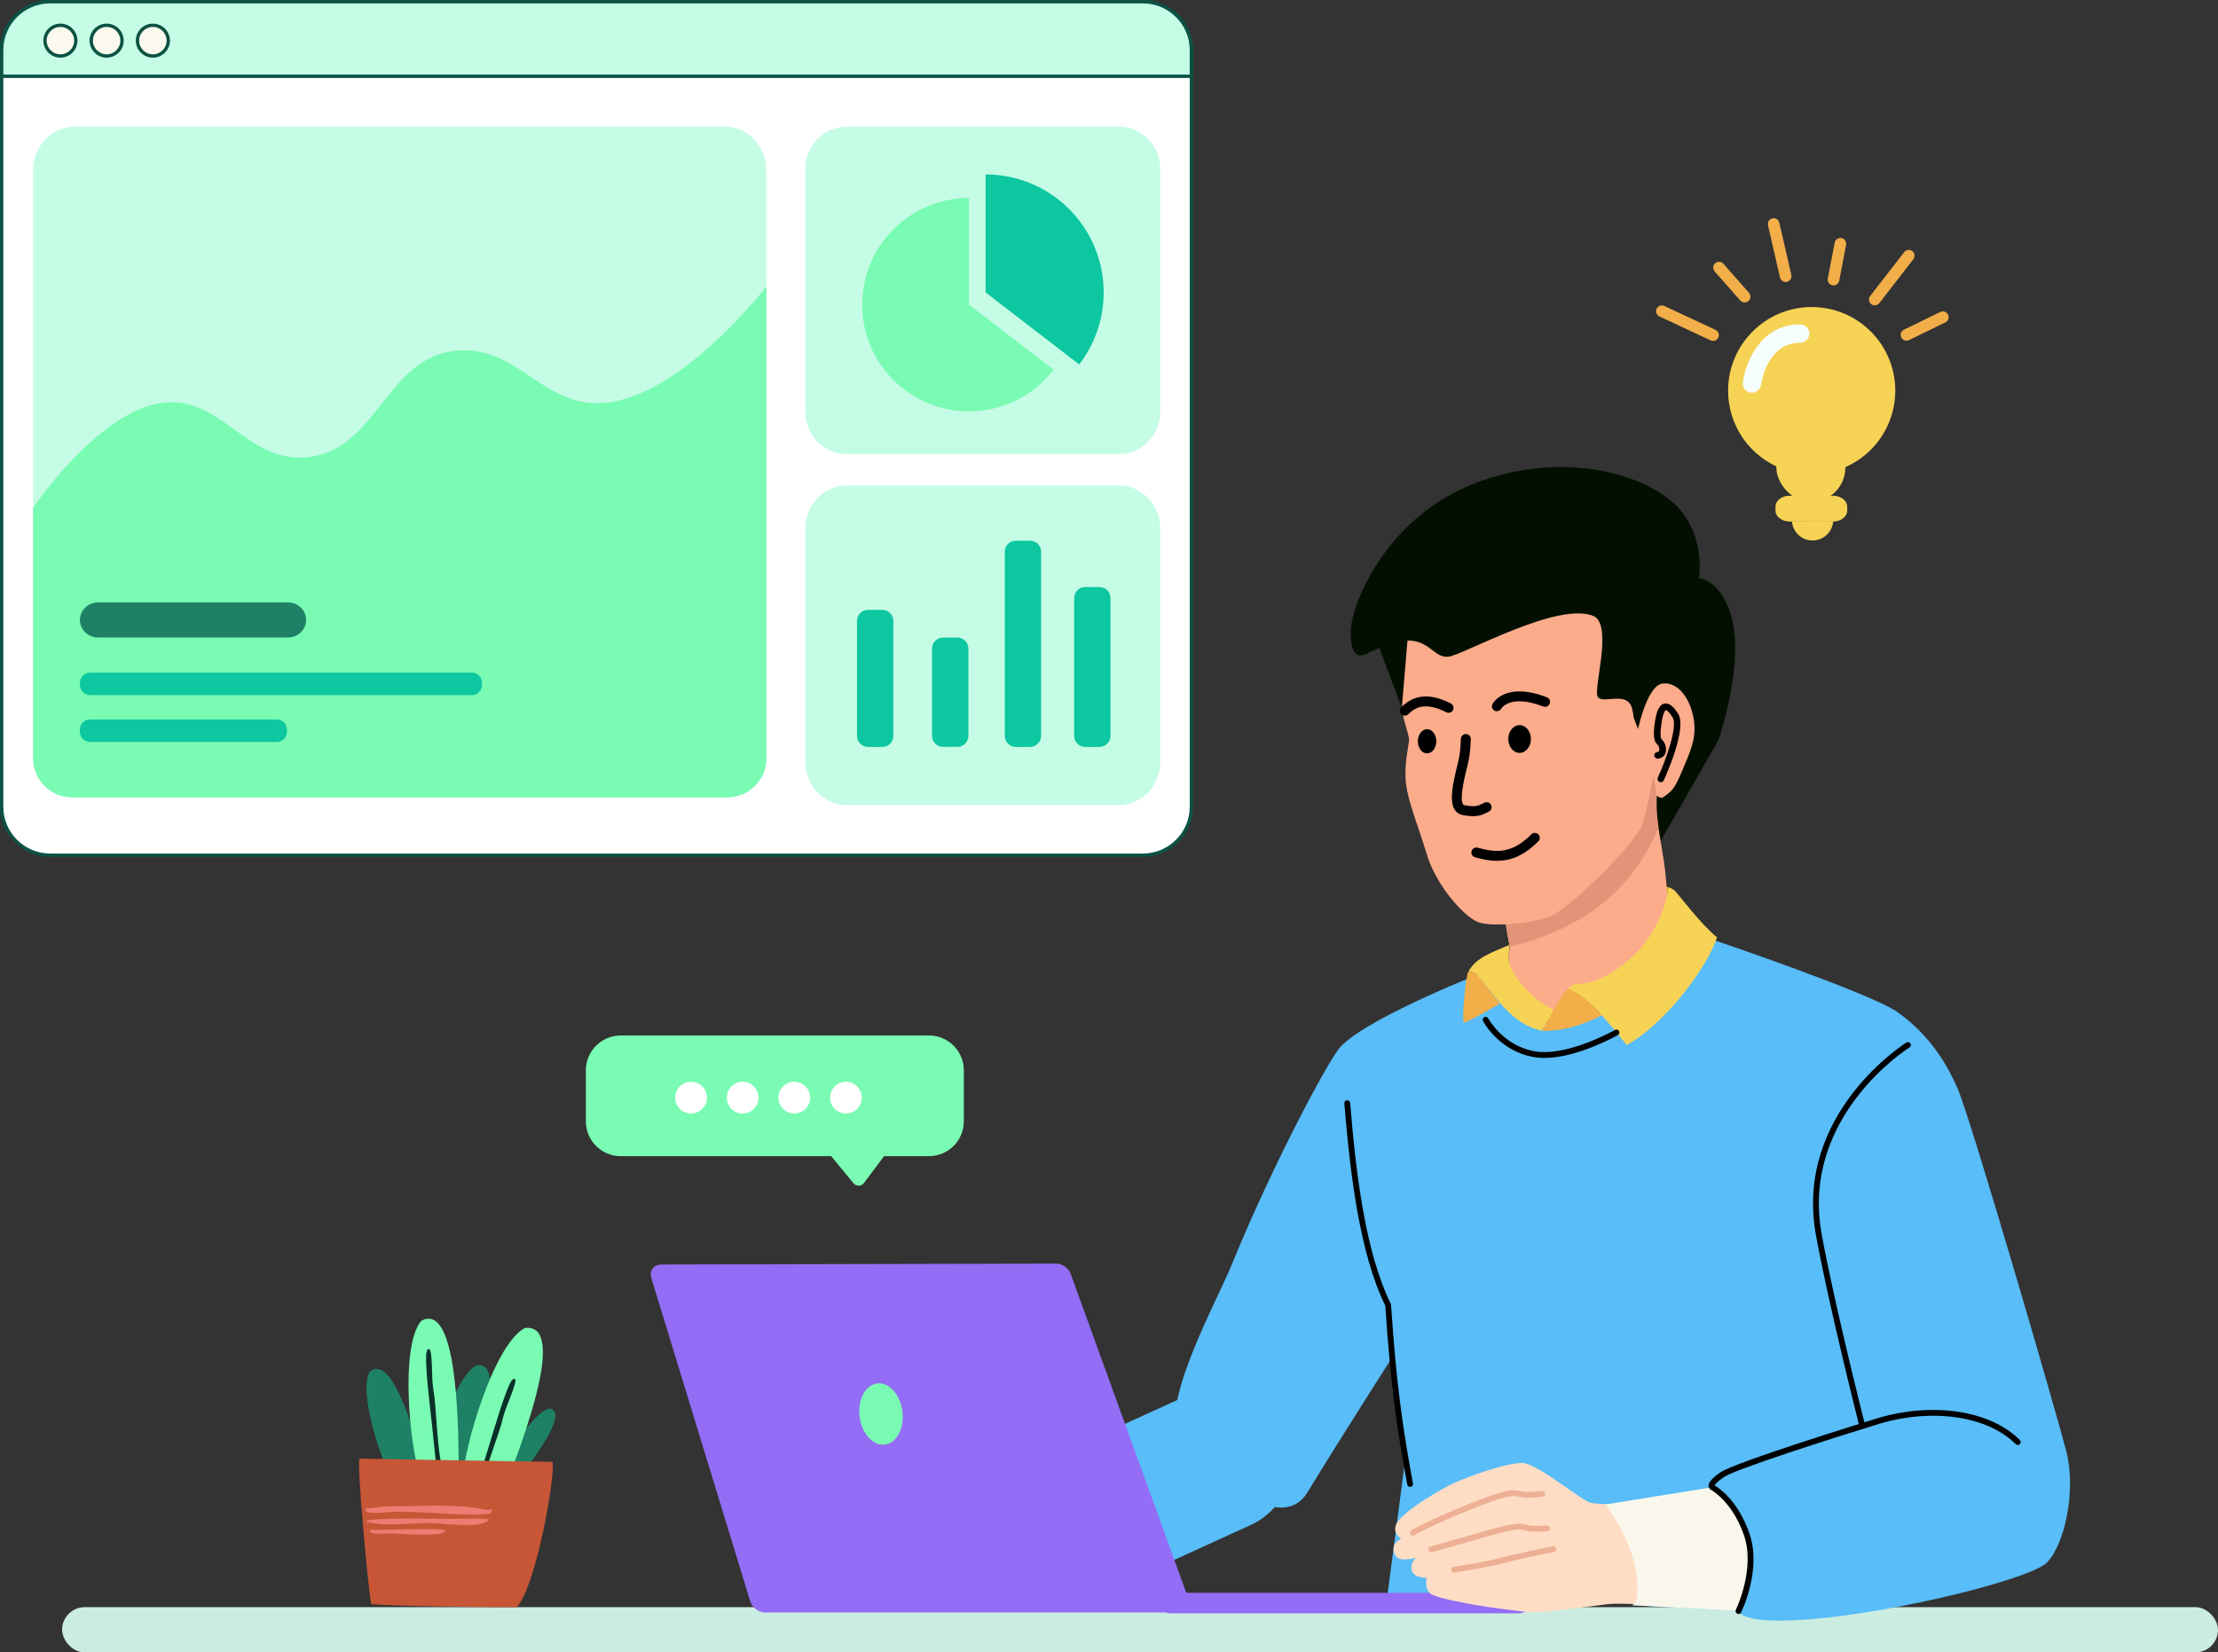 <?xml version="1.0" encoding="UTF-8"?><svg id="Layer_2" xmlns="http://www.w3.org/2000/svg" width="447.15" height="333.12" xmlns:xlink="http://www.w3.org/1999/xlink" viewBox="0 0 447.15 333.12"><rect x="0" y="0" width="447.15" height="333.12" fill="#333333" stroke="none"/><defs><style>.cls-1{fill:#c75636;}.cls-1,.cls-2,.cls-3,.cls-4,.cls-5,.cls-6,.cls-7,.cls-8,.cls-9,.cls-10,.cls-11,.cls-12,.cls-13,.cls-14,.cls-15,.cls-16,.cls-17,.cls-18,.cls-19,.cls-20,.cls-21,.cls-22,.cls-23,.cls-24,.cls-25,.cls-26,.cls-27{stroke-width:0px;}.cls-1,.cls-4,.cls-9,.cls-16,.cls-18{fill-rule:evenodd;}.cls-2{fill:#936df5;}.cls-3{fill:#000;}.cls-4{fill:#ec7d72;}.cls-5{fill:#f6d355;}.cls-6{fill:#fbf9ed;}.cls-7{fill:#031001;}.cls-8{fill:#f5fffd;}.cls-9,.cls-14{fill:#1e8165;}.cls-10{fill:#ffddc5;}.cls-11{fill:none;}.cls-12{fill:#58bdf8;}.cls-13{fill:#f1ae49;}.cls-15{fill:#e29479;}.cls-16,.cls-24{fill:#79fbb3;}.cls-28{clip-path:url(#clippath);}.cls-17{fill:#fcab8b;}.cls-18{fill:#0b3028;}.cls-19{fill:#d1b000;}.cls-20{fill:#f9f7eb;}.cls-21{fill:#0b5243;}.cls-22{fill:#fff;}.cls-23{fill:#0cc79f;}.cls-25{fill:#c5fce6;}.cls-26{fill:#edb095;}.cls-27{fill:#cbede1;}</style><clipPath id="clippath"><path class="cls-11" d="M6.67,152.9v-50.5s12.95-19.33,25.88-21.16c12-1.69,16.94,11.9,29.02,10.97,14.57-1.11,16.03-20.27,30.59-21.53,12.16-1.08,17.23,11.42,29.41,10.56,15.77-1.09,32.94-23.5,32.94-23.5v95.15c0,4.34-3.52,7.86-7.86,7.86H14.53c-4.34,0-7.86-3.53-7.86-7.86Z"/></clipPath></defs><g id="Layer_1-2"><path class="cls-5" d="M361.47,105.14h-.67c-1.58,0-2.86-.99-2.86-2.21v-.79c0-1.22,1.28-2.21,2.86-2.21h8.74c1.58,0,2.86.99,2.86,2.21v.79c0,1.22-1.28,2.21-2.86,2.21h-8.06"/><path class="cls-5" d="M369.57,105.09c-.15,2.16-1.96,3.87-4.16,3.87h0c-2.18,0-3.96-1.67-4.15-3.8"/><circle class="cls-5" cx="365.24" cy="78.75" r="16.85"/><rect class="cls-5" x="358.12" y="86.57" width="13.89" height="14.59" rx="6.85" ry="6.85"/><path class="cls-13" d="M345.36,68.73c-.17,0-.33-.04-.49-.11l-10.33-4.82c-.58-.27-.84-.97-.57-1.55.27-.58.96-.84,1.55-.57l10.33,4.82c.58.27.84.97.57,1.55-.2.42-.62.67-1.06.67Z"/><path class="cls-13" d="M351.73,60.98c-.32,0-.65-.13-.88-.4l-5.17-5.86c-.43-.48-.38-1.22.1-1.65.48-.43,1.22-.38,1.65.1l5.17,5.86c.43.48.38,1.22-.1,1.65-.22.2-.5.29-.77.29Z"/><path class="cls-13" d="M359.99,56.85c-.53,0-1.01-.37-1.14-.91l-2.42-10.52c-.14-.63.25-1.26.88-1.4.63-.15,1.26.25,1.4.88l2.42,10.52c.14.63-.25,1.26-.88,1.4-.09.02-.18.03-.26.03Z"/><path class="cls-13" d="M369.64,57.54c-.07,0-.15,0-.22-.02-.63-.12-1.05-.73-.93-1.37l1.38-7.23c.12-.63.73-1.05,1.37-.93.63.12,1.05.73.93,1.37l-1.38,7.23c-.11.56-.6.95-1.15.95Z"/><path class="cls-13" d="M377.95,61.56c-.25,0-.5-.08-.71-.25-.51-.39-.6-1.13-.21-1.64l6.85-8.84c.39-.51,1.13-.6,1.64-.21s.6,1.13.21,1.64l-6.85,8.84c-.23.3-.58.45-.92.45Z"/><path class="cls-13" d="M384.34,68.69c-.43,0-.85-.24-1.05-.66-.28-.58-.04-1.28.54-1.56l7.34-3.58c.58-.28,1.28-.04,1.56.54.28.58.04,1.28-.54,1.56l-7.34,3.58c-.17.08-.34.12-.51.12Z"/><path class="cls-8" d="M353.21,79.17c-.08,0-.16,0-.25-.02-1.02-.14-1.73-1.07-1.6-2.08.53-4.05,3.61-11.67,11.47-11.67h.09c1.03,0,1.85.85,1.84,1.87,0,1.02-.84,1.84-1.86,1.84-.02,0-.05,0-.08,0-6.56,0-7.74,8.1-7.79,8.44-.13.93-.92,1.61-1.84,1.61Z"/><path class="cls-22" d="M230.39.34H10.13C4.72.34.34,4.7.34,10.09v152.56c0,5.39,4.39,9.76,9.8,9.76h220.26c5.41,0,9.79-4.37,9.79-9.76V10.09c0-5.39-4.39-9.76-9.79-9.76Z"/><path class="cls-21" d="M230.39,172.74H10.13c-5.59,0-10.13-4.53-10.13-10.09V10.09C0,4.53,4.54,0,10.13,0h220.26c5.59,0,10.13,4.53,10.13,10.09v152.56c0,5.57-4.54,10.09-10.13,10.09ZM10.13.67C4.92.67.67,4.9.67,10.09v152.56c0,5.19,4.24,9.42,9.46,9.42h220.26c5.21,0,9.46-4.23,9.46-9.42V10.09c0-5.19-4.24-9.42-9.46-9.42H10.13Z"/><path class="cls-25" d="M10.13.34h220.27c5.4,0,9.79,4.37,9.79,9.76v5.28H.34v-5.28C.34,4.71,4.73.34,10.13.34Z"/><path class="cls-21" d="M240.53,15.71H0v-5.62C0,4.53,4.54,0,10.13,0h220.27c5.59,0,10.13,4.53,10.13,10.09v5.62ZM.67,15.04h239.18v-4.94c0-5.19-4.24-9.42-9.46-9.42H10.13C4.92.67.67,4.9.67,10.09v4.94Z"/><path class="cls-6" d="M12.18,11.28c1.72,0,3.11-1.39,3.11-3.09s-1.39-3.09-3.11-3.09-3.11,1.39-3.11,3.09,1.39,3.09,3.11,3.09Z"/><path class="cls-21" d="M12.18,11.62c-1.9,0-3.44-1.54-3.44-3.43s1.54-3.43,3.44-3.43,3.44,1.54,3.44,3.43-1.54,3.43-3.44,3.43ZM12.18,5.43c-1.53,0-2.77,1.24-2.77,2.76s1.24,2.76,2.77,2.76,2.77-1.24,2.77-2.76-1.24-2.76-2.77-2.76Z"/><path class="cls-6" d="M21.5,11.28c1.72,0,3.11-1.39,3.11-3.09s-1.39-3.09-3.11-3.09-3.11,1.39-3.11,3.09,1.39,3.09,3.11,3.09Z"/><path class="cls-21" d="M21.5,11.62c-1.9,0-3.44-1.54-3.44-3.43s1.54-3.43,3.44-3.43,3.44,1.54,3.44,3.43-1.54,3.43-3.44,3.43ZM21.5,5.43c-1.53,0-2.77,1.24-2.77,2.76s1.24,2.76,2.77,2.76,2.77-1.24,2.77-2.76-1.24-2.76-2.77-2.76Z"/><path class="cls-6" d="M30.82,11.28c1.72,0,3.11-1.39,3.11-3.09s-1.39-3.09-3.11-3.09-3.11,1.39-3.11,3.09,1.39,3.09,3.11,3.09Z"/><path class="cls-21" d="M30.82,11.62c-1.9,0-3.44-1.54-3.44-3.43s1.54-3.43,3.44-3.43,3.44,1.54,3.44,3.43-1.54,3.43-3.44,3.43ZM30.82,5.43c-1.53,0-2.77,1.24-2.77,2.76s1.24,2.76,2.77,2.76,2.77-1.24,2.77-2.76-1.24-2.76-2.77-2.76Z"/><path class="cls-25" d="M146.13,25.52H15.03c-4.62,0-8.37,3.98-8.37,8.89v117.45c0,4.91,3.75,8.91,8.37,8.91h131.1c4.62,0,8.37-3.99,8.37-8.91V34.41c0-4.91-3.74-8.89-8.37-8.89Z"/><path class="cls-25" d="M225.51,97.86h-54.76c-4.64,0-8.4,3.9-8.4,8.72v47.02c0,4.82,3.76,8.72,8.4,8.72h54.76c4.64,0,8.4-3.9,8.4-8.72v-47.02c0-4.82-3.76-8.72-8.4-8.72Z"/><path class="cls-23" d="M177.88,122.95h-2.89c-1.23,0-2.22,1-2.22,2.22v23.18c0,1.23,1,2.23,2.22,2.23h2.89c1.23,0,2.22-1,2.22-2.23v-23.18c0-1.22-1-2.22-2.22-2.22Z"/><path class="cls-23" d="M221.66,118.34h-2.89c-1.23,0-2.22,1-2.22,2.23v27.77c0,1.23,1,2.23,2.22,2.23h2.89c1.23,0,2.22-1,2.22-2.23v-27.77c0-1.23-1-2.23-2.22-2.23Z"/><path class="cls-23" d="M193.01,128.53h-2.89c-1.23,0-2.22,1-2.22,2.23v17.58c0,1.23,1,2.23,2.22,2.23h2.89c1.23,0,2.22-1,2.22-2.23v-17.58c0-1.23-1-2.23-2.22-2.23Z"/><path class="cls-23" d="M207.67,109.01h-2.89c-1.23,0-2.22,1-2.22,2.23v37.1c0,1.23,1,2.23,2.22,2.23h2.89c1.23,0,2.22-1,2.22-2.23v-37.1c0-1.23-1-2.23-2.22-2.23Z"/><g class="cls-28"><rect class="cls-24" x="6.67" y="57.75" width="147.83" height="103.02"/></g><path class="cls-25" d="M225.51,25.52h-54.76c-4.64,0-8.4,3.82-8.4,8.53v48.97c0,4.71,3.76,8.53,8.4,8.53h54.76c4.64,0,8.4-3.82,8.4-8.53v-48.97c0-4.71-3.76-8.53-8.4-8.53Z"/><path class="cls-24" d="M195.34,61.41v-21.51c-6.7,0-12.72,3.12-16.67,7.93,0,0-.02.02-.02.02,0,.02-.02.03-.03.03-3,3.7-4.8,8.41-4.8,13.54,0,4.82,1.59,9.28,4.28,12.87,3.92,5.24,10.18,8.63,17.24,8.63s13.12-3.29,17.06-8.39l-17.06-13.12v.02Z"/><path class="cls-23" d="M198.7,35.17v23.79l18.87,14.51c3.09-4.03,4.93-9.05,4.93-14.51,0-13.15-10.66-23.79-23.8-23.79Z"/><path class="cls-14" d="M58.06,121.45H19.76c-2.02,0-3.65,1.58-3.65,3.53s1.64,3.54,3.65,3.54h38.3c2.02,0,3.65-1.58,3.65-3.54s-1.64-3.53-3.65-3.53Z"/><path class="cls-23" d="M95.13,135.6H18.15c-1.13,0-2.04.9-2.04,2.04v.45c0,1.12.92,2.04,2.04,2.04h76.98c1.13,0,2.04-.92,2.04-2.04v-.45c0-1.14-.92-2.04-2.04-2.04Z"/><path class="cls-23" d="M55.81,145.04H18.15c-1.13,0-2.04.9-2.04,2.04v.45c0,1.12.92,2.04,2.04,2.04h37.66c1.13,0,2.04-.92,2.04-2.04v-.45c0-1.14-.92-2.04-2.04-2.04Z"/><rect class="cls-27" x="12.52" y="324" width="434.63" height="9.12" rx="4.56" ry="4.56"/><path class="cls-19" d="M305.69,188.23s.35,3.36.44,4.22c.09.85.08,2.49.08,2.49l.19,1.82c-1.18-1.86-1.96-4.53-2.33-7.99.53-.27,1.07-.5,1.62-.53Z"/><path class="cls-19" d="M334.76,184.68c.88-1.8,1.6-5.03,1.54-5.83-1.01-.35-2.84-.33-2.84-.33.29,2.09.75,4.36,1.3,6.16Z"/><path class="cls-17" d="M282.52,140.68c-.01.32-.02.61-.02.86,0,2.69,1.57,6.54,1.57,7.54,0,1-1.06,4.94-.63,8.8.44,3.86,2.43,8.49,4.29,14.6,1.13,3.69,3.68,7.56,6.19,10.23,1.64,1.76,3.27,3,4.45,3.32,1.2.33,3.11.41,5.2.31.03,0,.06,0,.1,0,.17,0,.33-.02.5-.03.2-.01.4-.02.6-.04h0c.2-.02.4-.03.6-.05.73-.07,1.47-.16,2.18-.27.12-.02.23-.03.35-.05.23-.04.46-.07.69-.11.22-.04.45-.08.67-.13.22-.04.44-.09.65-.14h0c.21-.05.42-.1.62-.15.1-.02.2-.05.3-.08.15-.04.3-.08.45-.12,0,0,.02,0,.02,0,.26-.07.51-.15.75-.23.14-.05.27-.1.41-.15,3.65-1.38,17.22-14.52,18.64-18.64,0-.02.02-.05.03-.09.35-1.03.79-2.85,1.25-5.01.31-1.44.63-3.03.94-4.65,1.18-6.05,2.26-12.43,2.26-12.43h-.01v-10.47s-11.6-.97-11.6-.97c0,0,2.76-13.22,0-15.98-6.34-5.61-29.11,7.88-31.49,7.66-2.38-.22-3.18-3.87-7.71-3.87-.34,1.31-.4,2.85-.4,2.85,0,0-1.66,12.32-1.85,17.49"/><path class="cls-3" d="M341.5,147.55c-.29,0-.56-.19-.64-.48-.03-.09-.74-2.36-3.21-2.74-.37-.06-.62-.4-.56-.76.06-.37.41-.63.76-.56,3.33.51,4.26,3.55,4.3,3.68.1.35-.1.73-.45.83-.06.02-.13.03-.19.03Z"/><path class="cls-3" d="M296.97,164.54c-.59,0-1.3-.07-2.17-.25-.65-.13-1.18-.5-1.54-1.07-1.12-1.77-.39-5.2.6-9.18l.04-.16c.31-1.25.5-2.54.56-3.84l.05-1.11c.03-.55.51-.97,1.05-.95.55.03.98.5.95,1.05l-.05,1.11c-.07,1.42-.28,2.84-.62,4.22l-.04.16c-.56,2.25-1.6,6.44-.85,7.63.08.12.15.16.24.17,2.22.44,2.85.12,3.8-.37l.27-.13c.49-.24,1.1-.05,1.34.45.25.49.05,1.09-.45,1.34l-.25.13c-.79.41-1.55.79-2.93.79Z"/><path class="cls-17" d="M303.57,186.34c.31,2.4.82,4.42.82,4.42v.09s-.01,0-.01,0c-.04.25-.15,1.01-.22,2-.03.47-.05.99-.05,1.55,0,5.29,8.8,11.93,8.8,11.93,0,0,5.58-5.27,13.75-10.28,8.17-5.02,10.41-8.88,10.41-8.88-.58-3.87-.97-7.12-1.21-9.99-.19-2.29-.55-4.48-.91-6.6-.21-1.25-.42-2.47-.59-3.67-.26-1.79-.43-3.53-.4-5.24,0-.31.02-.61.03-.92h0c.04-.61-.43-2.82-.68-4.38-.04-.24-.07-.46-.1-.66-.04-.34-.07-.6-.05-.77l-.06.78-.12,1.52s-.21.16-.57.45c-1.71,1.4-6.78,5.92-8.37,11.33-1.91,6.55-16.6,8.56-19.06,9.53-1.91.75-1.85,4.59-1.43,7.77Z"/><path class="cls-12" d="M345.2,299.82l-20.91,5.26s4.63,5.02,5.58,12.19c.94,7.18-1.22,6.32-1.22,6.32l21.82,1.18,1-2.49-71.99,1,3.85-29.3c-1.14-6.35-2.01-13.15-2.67-20.34,0,0-10.73,16.79-17.03,27.14-6.3,10.34-23.06-7.92-25.34-10.2-5.58-5.58,7.04-28.24,10.04-35.65,6.81-16.78,17.37-37.46,21.37-43.21,4-5.75,28.77-15.46,28.77-15.46,7.2,14.39,22.28,14.51,47.42-6.62,0,0,31.32,10.63,36.62,14.38,5.31,3.74,9.37,8.96,12.15,15.43,2.78,6.47,19.74,64.76,21.87,72.98,2.13,8.21-.36,19.05-3.9,22.61-3.55,3.55-36.45,11.68-54.15,11.68-7.67,0-8.01-1.96-8.01-1.96"/><path class="cls-13" d="M310.83,207.8s4.08-7.56,5.27-8.44c3.22.86,6.48,5.05,6.82,5.34-4.09,2.08-8.13,3.24-12.09,3.1h0Z"/><path class="cls-5" d="M316.1,199.34c3.51,1.08,7.66,6.14,11.85,11.33,7.61-4.13,16.23-15.58,18.2-21.69-3.48-2.9-7.5-8.39-8.53-9.43-.3-.3-.79-.53-1.31-.71,0,1.25-1.19,8.01-6.62,13.45-2.85,2.85-6.03,4.79-8.56,5.57-1.85.57-3.73.46-4.1.68-.31.19-.91.8-.91.8h-.02Z"/><path class="cls-5" d="M313.24,203.58c-6.92-3.48-8.97-9.27-8.97-9.27-.3-1.29.08-2.67,0-3.81-3.48,1.52-6.66,2.45-8.27,5.43,2.62-1.06,6.5,10.26,14.82,11.84l2.41-4.19h0Z"/><rect class="cls-2" x="233.77" y="321.1" width="74.58" height="4.14" rx="2.07" ry="2.07"/><path class="cls-3" d="M375.43,288.02c-.26,0-.5-.18-.57-.44-.06-.25-6.34-25.08-8.77-38.62-4.42-24.53,18.02-38.65,18.25-38.79.27-.17.64-.08.8.19s.08.63-.19.8c-.22.14-21.99,13.86-17.71,37.59,2.43,13.49,8.69,38.29,8.76,38.54.08.31-.11.63-.42.71-.05.01-.1.02-.14.02Z"/><path class="cls-3" d="M311.35,213.27c-.73,0-1.45-.05-2.14-.17-6.98-1.22-10.1-7.01-10.23-7.26-.15-.29-.04-.64.25-.79.29-.15.64-.04.79.24.03.05,2.99,5.53,9.39,6.65,6.5,1.14,16.1-4.26,16.19-4.31.28-.16.64-.06.8.22.16.28.06.64-.22.8-.37.21-8.22,4.63-14.83,4.63Z"/><path class="cls-10" d="M334.03,323.71s-6.92-.7-10.29-.27c-3.37.43-11.86,1.56-14.07,1.6-2.22.04-10.48-1.16-12.3-1.5-1.83-.34-7.22-1.27-8.75-2.11s-1.04-3.38-1.04-3.38c0,0-2.67.14-3.02-1.63-.24-1.53.92-2.35.92-2.35,0,0-1.74.43-2.96.25-.85-.13-1.25-.72-1.45-1.23-.45-1.26.29-2.06.29-2.06l1.11-.93s-1.68-.8-1.06-2.65c.72-2.14,6.65-5.73,9.47-7.32,4.19-2.37,12.94-5.26,16-5.2,3.07.06,12.08,7.72,13.89,8.07s12.47.46,12.47.46c0,0,2.54,2.66,2.9,9.75.38,7.09-2.14,10.52-2.14,10.52h.02Z"/><path class="cls-3" d="M284.27,299.75c-.28,0-.52-.2-.57-.48-2.03-10.92-3.4-20.32-4.42-36.03-5.2-10.65-7.09-26.6-8.26-40.8-.03-.32.21-.6.54-.63.31-.02.6.21.63.54,1.16,14.14,3.04,30.01,8.19,40.49.03.07.05.14.06.22,1.02,15.72,2.39,25.11,4.41,36.01.06.32-.15.62-.47.68-.04,0-.07,0-.11,0Z"/><path class="cls-20" d="M350.48,324.77l-21.82-1.18s2.16.85,1.22-6.32c-.94-7.18-6.19-13.98-6.19-13.98l21.52-3.47s6.75,4.66,7.45,11.44c.7,6.77-2.18,13.51-2.18,13.51Z"/><path class="cls-3" d="M350.48,325.36c-.09,0-.18-.02-.26-.06-.29-.14-.41-.49-.27-.78.04-.08,4.01-8.27,1.61-15.1-2.4-6.82-6.58-9.05-6.62-9.07-.19-.09-.45-.35-.48-.74-.06-.75.67-1.61,2.37-2.79,3.02-2.09,30.69-10.61,31.87-10.97,11.13-3.26,22.58-1.48,28.5,4.45.23.23.23.6,0,.83-.23.23-.6.23-.83,0-5.63-5.63-16.62-7.3-27.34-4.15-9.9,3.04-29.24,9.22-31.54,10.82-1.34.93-1.72,1.44-1.83,1.64.94.56,4.72,3.12,7,9.62,2.57,7.3-1.49,15.66-1.66,16.01-.1.21-.31.33-.52.33ZM345.45,299.29s.02,0,.03.02c0,0-.02-.01-.03-.02Z"/><path class="cls-13" d="M296.02,195.93c-.49.17-1.41,10.11-.89,10.2.52.09,4.57-2.29,7.24-3.81,0,0-.93-1.09-3.13-4.04-1.96-2.59-2.74-2.5-3.22-2.33h0Z"/><path class="cls-26" d="M284.85,309.57c-.2,0-.4-.1-.51-.29-.16-.28-.07-.64.21-.8,2.48-1.45,7.8-3.78,10.79-4.97,8.47-3.39,9.3-3.24,10.96-2.94.82.15,1.85.34,4.53-.01.32-.04.61.18.66.5.04.32-.18.61-.5.66-2.86.37-3.99.17-4.89,0-1.4-.25-2.17-.39-10.32,2.87-2.95,1.18-8.21,3.48-10.64,4.9-.09.05-.19.08-.29.08Z"/><path class="cls-26" d="M293.14,317.03c-.28,0-.53-.21-.58-.5-.05-.32.17-.62.49-.67.06,0,6.26-.94,9.47-1.81,3.26-.87,10.43-2.33,10.5-2.34.31-.06.62.14.69.46.06.32-.14.62-.46.69-.07.01-7.2,1.47-10.43,2.33-3.27.88-9.34,1.79-9.6,1.83-.03,0-.06,0-.09,0Z"/><path class="cls-26" d="M288.55,312.9c-.26,0-.49-.17-.56-.43-.09-.31.1-.63.41-.72.06-.02,6.48-1.8,9.08-2.56,8.08-2.34,8.67-2.19,9.96-1.85.66.17,1.56.4,4.44.19.32-.02.6.22.63.54s-.22.6-.54.63c-3.07.23-4.08-.03-4.81-.22-1.05-.27-1.58-.4-9.35,1.84-2.6.76-9.03,2.55-9.09,2.57-.05.01-.1.02-.16.02Z"/><path class="cls-7" d="M272.35,126.72c.3-5.01,7.06-22.74,25.65-29.55,15.61-5.72,30.79-2.62,38.61,3.58,7.54,5.97,5.92,15.8,5.92,15.8,0,0,3.51.13,5.87,5.82,4.03,9.73-1.91,26.66-1.91,26.66l-.26.55-11.4,19.89-3.58-19.89-1.88-4.84c-.1-.82-.22-1.5-.36-1.99-1.08-3.65-6.11-.59-6.94-2.35s2.99-13.88-.6-16.12c-7.06-3.34-26.57,7.83-29.48,8.11-2.9.28-3.68-3.27-8.24-3.27l-1.14,13.58-4.53-12.06c-1.19.44-2.46,1.19-3.36,1.44-1.6.46-2.62-1.38-2.38-5.35Z"/><path class="cls-17" d="M329.86,153.48c0,2.93,0,3.12,2.07,5.21.89.89,2.67,2.52,3.31,2.07,1.78-1.25,2.31-1.6,3.86-5.31,1.55-3.71,2.76-6.17,2.47-9.53-.37-4.24-2.81-8.44-6.31-8.14s-5.42,10.96-5.42,10.96v4.74Z"/><path class="cls-3" d="M334.83,157.7c-.09,0-.19-.02-.28-.06-.34-.15-.48-.55-.33-.89,1.75-3.8,4.1-10.48,2.95-12.19-.98-1.47-1.33-1.41-1.34-1.41,0,0-.47.19-.81,2.24-.5,3.03-.09,3.57-.08,3.59.49.48.78.98.87,1.52.13.74.04,1.33-.29,1.77-.2.26-.58.59-1.28.67-.36.04-.7-.23-.74-.59-.04-.37.23-.7.59-.74.17-.02.29-.07.35-.14.09-.12.11-.39.05-.73-.05-.26-.21-.53-.5-.81-.4-.4-.87-1.32-.3-4.76.22-1.31.64-3.07,1.85-3.33,1.1-.23,2,.87,2.73,1.97,1.93,2.9-2.35,12.42-2.85,13.49-.11.25-.36.39-.61.39Z"/><path class="cls-15" d="M304.4,190.76v.09c20.7-5.04,27.03-17.34,29.98-23.93-.26-1.79-.43-3.53-.4-5.24,0-.31.02-.61.03-.92h0c.04-.61-.43-2.82-.68-4.38-.31,1.62-.63,3.21-.94,4.65-.46,2.16-.9,3.98-1.25,5.01-.01.03-.02.06-.03.09-1.43,4.12-14.99,17.27-18.64,18.64-.13.05-.27.1-.41.15-.24.08-.48.16-.75.23,0,0-.02,0-.02,0-.14.04-.29.08-.45.12-.1.03-.2.05-.3.08-.2.05-.41.1-.62.15h0c-.21.05-.43.1-.65.14-.22.05-.44.09-.67.13-.22.04-.46.08-.69.11-.12.02-.23.04-.35.05-.72.11-1.45.2-2.18.27-.2.02-.4.04-.6.05h0c-.2.02-.4.03-.6.04-.17.01-.33.02-.5.03-.03,0-.06,0-.1,0,.31,2.4.82,4.42.82,4.42Z"/><rect class="cls-12" x="205.91" y="285.28" width="55.89" height="29.07" rx="14.53" ry="14.53" transform="translate(-103.35 124.13) rotate(-24.53)"/><path class="cls-2" d="M238.35,325.07h-84.18c-1.23,0-2.54-1-2.92-2.23l-19.93-65.16c-.46-1.51.45-2.75,2.03-2.76l79.6-.18c1.18,0,2.48.91,2.89,2.04l23.94,66.05c.45,1.23-.2,2.24-1.44,2.24Z"/><ellipse class="cls-24" cx="177.63" cy="285.05" rx="4.35" ry="6.21" transform="translate(-34.57 24.71) rotate(-7.25)"/><path class="cls-9" d="M74.46,276.65c4.75-4.4,9.6,13.78,11.44,20.83.91,3.47.08.33-5.52,3.43-2.8-4.15-8.25-19.47-5.92-24.26h0Z"/><path class="cls-9" d="M96.09,275.23c6.42-.8-.25,16.79-2.87,23.58-1.28,3.35-.12.32-6.48-.44.16-5,4.67-20.62,9.35-23.15h0Z"/><path class="cls-9" d="M110.78,283.95c3.94.63-3.01,9.89-5.72,13.47-1.33,1.76-.13.16-3.76-1.36.95-2.93,6.28-11.41,9.48-12.11h0Z"/><path class="cls-16" d="M105.8,267.72c8.66-1.08-.35,22.65-3.88,31.82-1.74,4.52-.17.42-8.74-.59.21-6.75,6.29-27.83,12.62-31.23h0Z"/><path class="cls-18" d="M95.41,301.63s2.24-7.02,4.19-13.49c.68-2.24,1.42-4.61,2.04-6.32.96-2.65,1.47-3.83,2.04-3.85,1.04-.04-1.72,5.49-2.23,7.69-.89,3.83-3.54,9.93-4.54,14.78-.3,1.45-.87,1.28-1.5,1.2h0Z"/><path class="cls-16" d="M84.91,266.28c7.13-3.9,7.48,19.71,7.57,28.86.05,4.51,0,.43-7.76,2.5-2.14-5.91-4.11-26.24.19-31.35h0Z"/><path class="cls-18" d="M88.08,296.97s-.71-7.34-1.47-14.05c-.26-2.32-.51-4.79-.62-6.62-.16-2.81-.16-4.09.36-4.33.95-.45.59,5.73.98,7.94.69,3.87.66,10.53,1.65,15.38.3,1.45-.29,1.52-.91,1.69h0Z"/><path class="cls-1" d="M111.39,294.7c.55,3.14-3.31,25.07-7.21,29.31-6.65,0-24.45-.17-29.33-.62-.46-1.36-3.07-29.24-2.33-29.34.27-.03,33.96.65,38.87.65h0Z"/><path class="cls-4" d="M73.69,304.1c1.69,0,3.01-.44,5.58-.44,5.01,0,13.22-.51,17.68.53,2.82.66,2.48-.91,1.96.93-4.27.79-15.11-.74-20.68-.26-.52.05-4.3.38-4.41-.23,0,0-.14-.51-.12-.51h0Z"/><path class="cls-4" d="M73.81,306.72c.17-.87,16.24-.51,17.61-.51.94,0,7.69-.27,7.16.24-1.85,1.8-9.02.59-12.51.59-3.84,0-8.09.7-11.84-.17-.25-.06-.45.03-.42-.14h0Z"/><path class="cls-4" d="M74.69,308.37c.74.27,15.08-.56,15.08.25,0,1.34-10.23.51-11.32.51-.55,0-3.84.26-3.84-.31,0-.08.03-.48.08-.46h0Z"/><path class="cls-24" d="M125.14,208.75h62.14c3.89,0,7.03,3.15,7.03,7.03v10.27c0,3.89-3.15,7.03-7.03,7.03h-9.05s-4.06,5.41-4.06,5.41c-.51.68-1.52.72-2.08.08l-4.52-5.49h-42.43c-3.89,0-7.03-3.15-7.03-7.03v-10.27c0-3.89,3.15-7.03,7.03-7.03Z"/><circle class="cls-22" cx="170.54" cy="221.28" r="3.2"/><circle class="cls-22" cx="160.13" cy="221.28" r="3.2"/><circle class="cls-22" cx="149.72" cy="221.28" r="3.2"/><circle class="cls-22" cx="139.32" cy="221.28" r="3.2"/><path class="cls-3" d="M301.76,143.38c-.17,0-.33-.04-.48-.13-.47-.27-.65-.86-.39-1.34.1-.19,2.57-4.57,10.96-1.34.52.2.77.78.57,1.29-.2.51-.78.77-1.29.57-6.63-2.55-8.42.32-8.49.44-.19.32-.53.5-.87.5Z"/><path class="cls-3" d="M283.2,144.28c-.26,0-.51-.1-.71-.29-.39-.39-.39-1.02,0-1.41,2.63-2.62,5.8-2.87,9.99-.78.49.25.69.85.45,1.34-.25.49-.85.69-1.34.45-4.28-2.14-6.29-1-7.69.4-.2.2-.45.29-.71.29Z"/><ellipse class="cls-3" cx="306.35" cy="148.98" rx="2.28" ry="2.8"/><ellipse class="cls-3" cx="287.7" cy="149.44" rx="1.86" ry="2.44"/><path class="cls-3" d="M301.81,173.54c-1.44,0-2.91-.28-4.45-.72-.53-.15-.84-.71-.69-1.24.15-.53.71-.83,1.24-.69,4,1.14,7.05,1.07,10.81-2.69.39-.39,1.02-.39,1.41,0s.39,1.02,0,1.41c-2.9,2.9-5.57,3.92-8.32,3.92Z"/></g></svg>